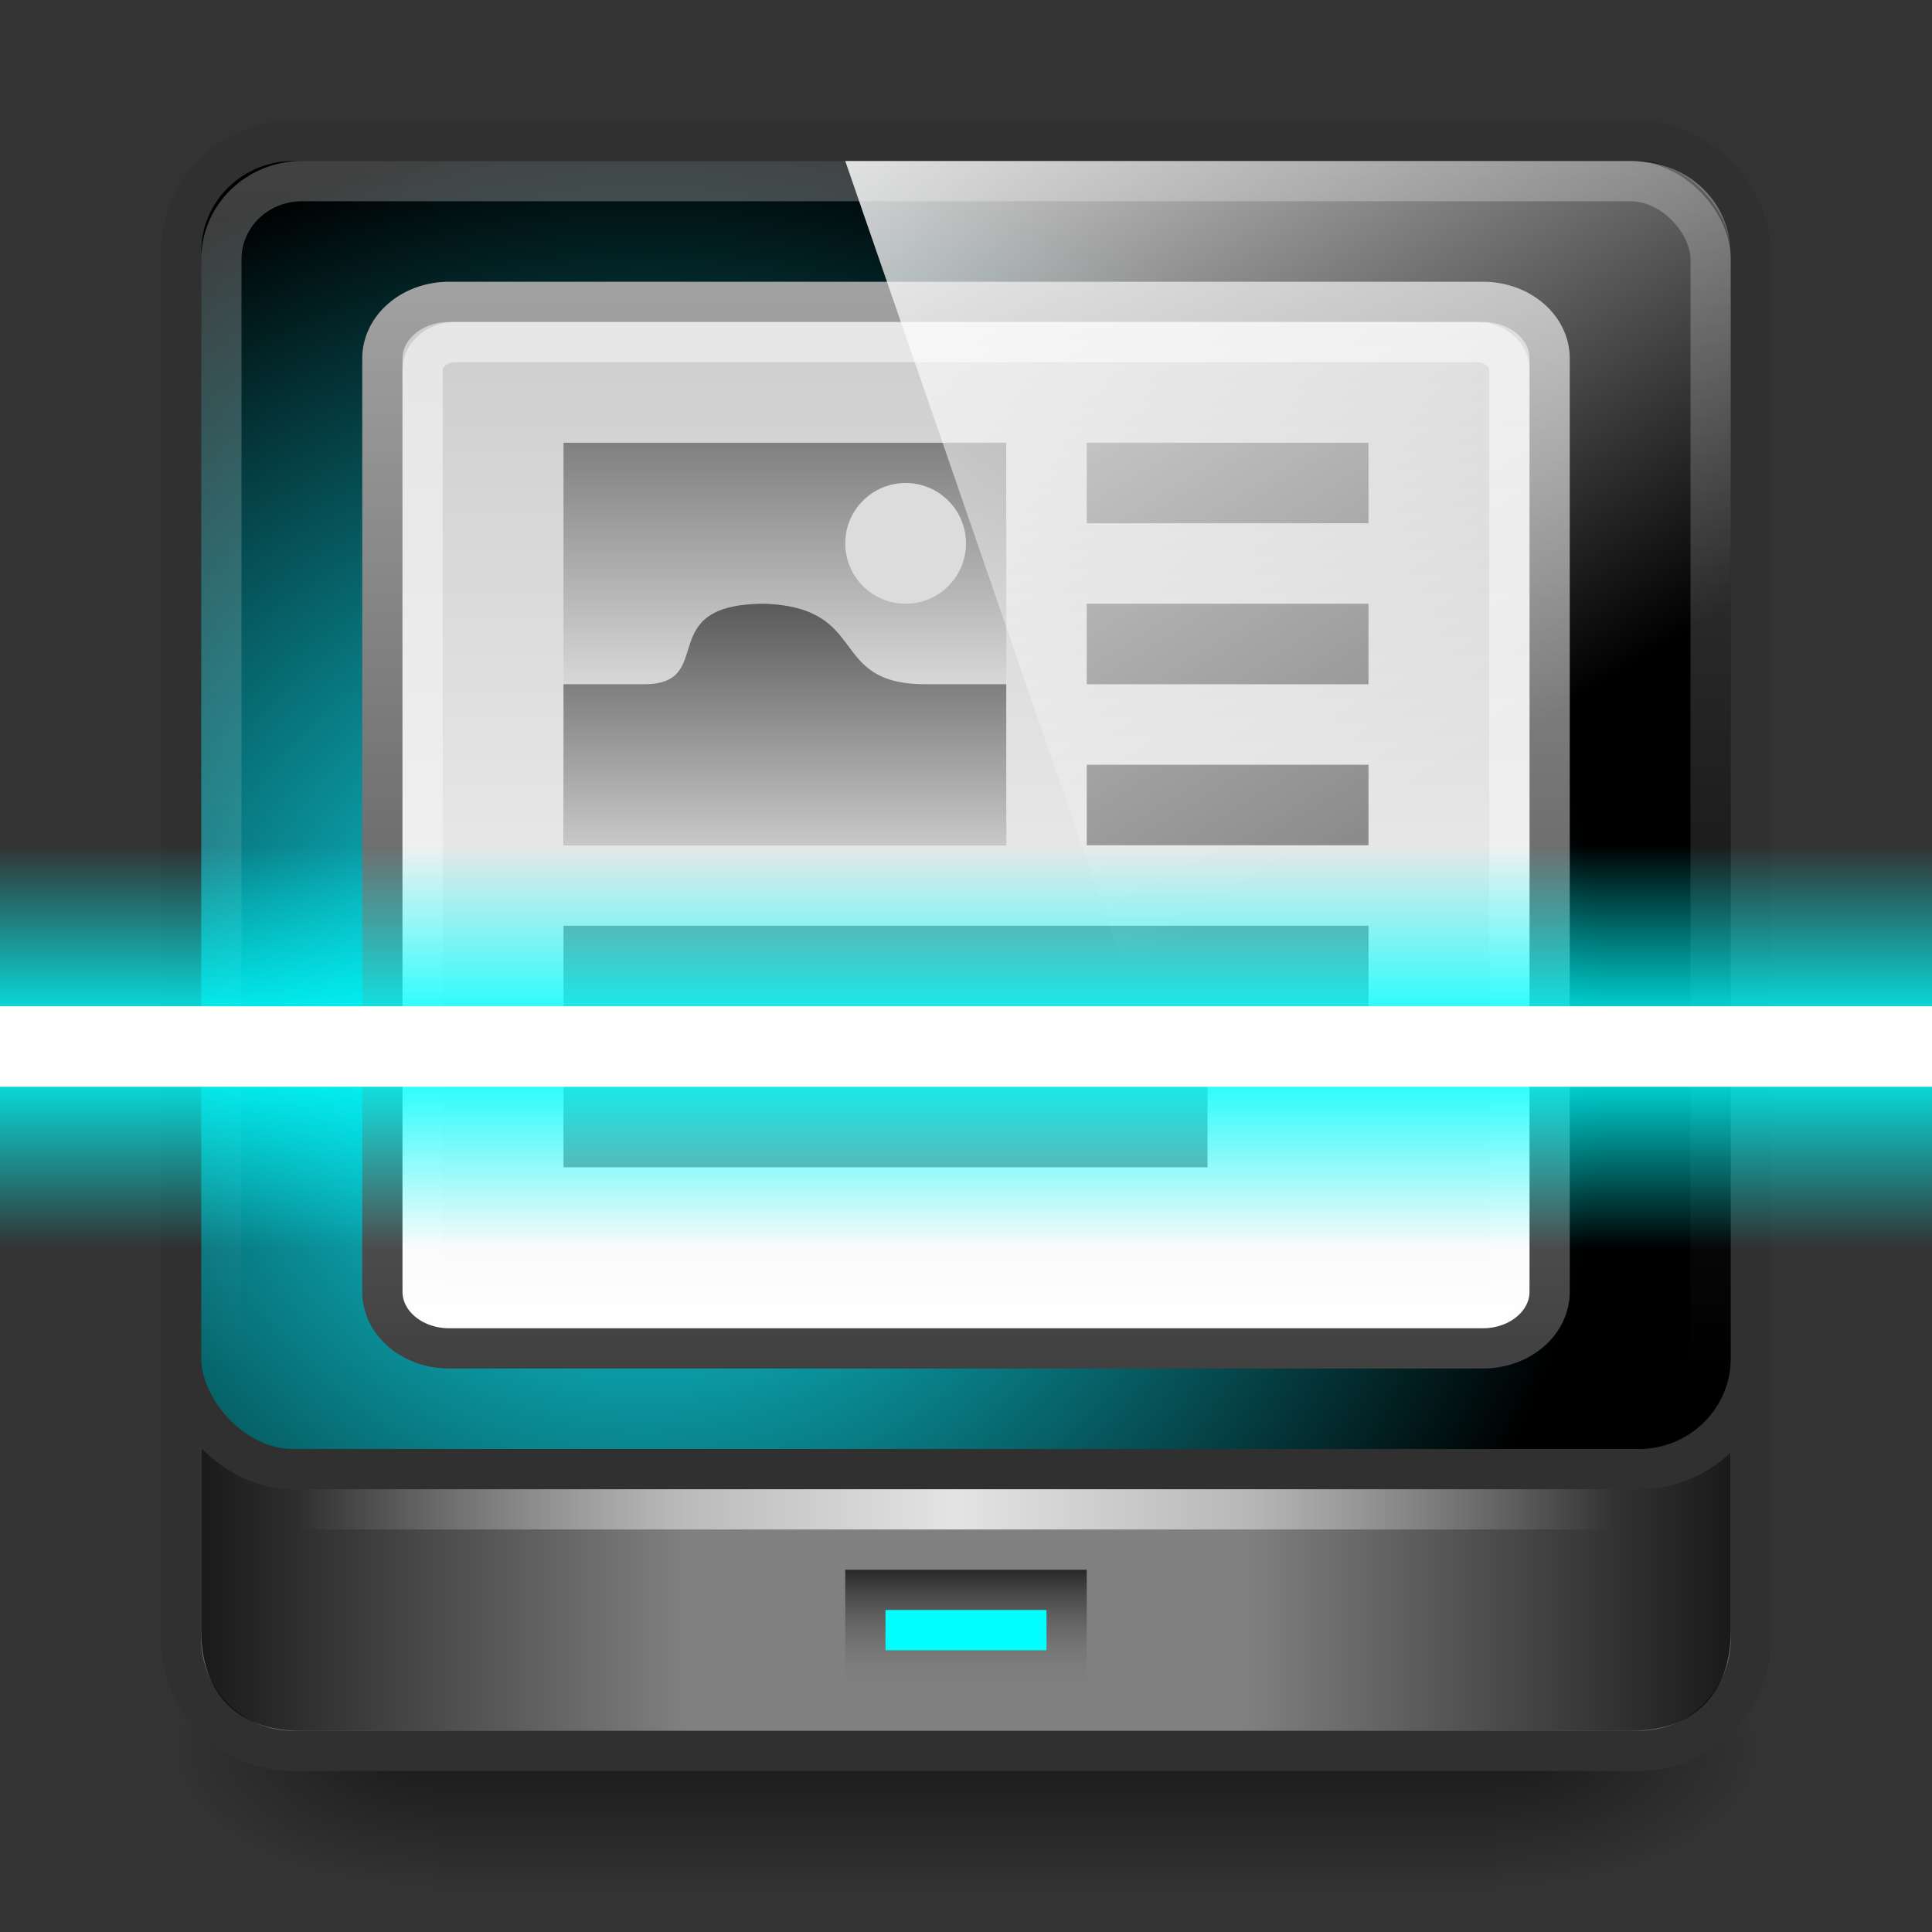 <?xml version="1.0" encoding="UTF-8" standalone="no"?>
<!-- Created with Inkscape (http://www.inkscape.org/) -->

<svg xmlns:dc="http://purl.org/dc/elements/1.1/" xmlns:cc="http://creativecommons.org/ns#" xmlns:rdf="http://www.w3.org/1999/02/22-rdf-syntax-ns#" xmlns:svg="http://www.w3.org/2000/svg" xmlns="http://www.w3.org/2000/svg" xmlns:xlink="http://www.w3.org/1999/xlink" xmlns:sodipodi="http://sodipodi.sourceforge.net/DTD/sodipodi-0.dtd" xmlns:inkscape="http://www.inkscape.org/namespaces/inkscape" width="48px" height="48px" id="svg4700" version="1.1" inkscape:version="0.48.4 r9939" sodipodi:docname="simple-scan.svg">
    <rect width="100%" height="100%" fill="#333333" stroke="none"/>
    <defs id="defs4702">
        <linearGradient id="linearGradient4029">
            <stop id="stop4031" style="stop-color:#11efff;stop-opacity:1;" offset="0" />
            <stop offset="1" style="stop-color:black;stop-opacity:1;" id="stop4033" />
        </linearGradient>
        <filter id="filter3174" color-interpolation-filters="sRGB">
            <feGaussianBlur stdDeviation="1.71" id="feGaussianBlur3176" />
        </filter>
        <linearGradient gradientTransform="scale(1.006,0.994)" gradientUnits="userSpaceOnUse" id="ButtonShadow" y2="7.017" x2="45.448" y1="92.54" x1="45.448">
            <stop offset="0" style="stop-color:#000000;stop-opacity:1" id="stop3750" />
            <stop offset="1" style="stop-color:#000000;stop-opacity:0.588" id="stop3752" />
        </linearGradient>
        <radialGradient r="117.143" fy="486.648" fx="605.714" cy="486.648" cx="605.714" gradientTransform="matrix(-0.062,0,0,0.029,46.532,28.086)" gradientUnits="userSpaceOnUse" id="radialGradient4486" xlink:href="#linearGradient5060-9-9" inkscape:collect="always" />
        <radialGradient r="117.143" fy="486.648" fx="605.714" cy="486.648" cx="605.714" gradientTransform="matrix(0.062,0,0,0.029,1.637,28.086)" gradientUnits="userSpaceOnUse" id="radialGradient4484" xlink:href="#linearGradient5060-9-9" inkscape:collect="always" />
        <linearGradient y2="609.505" x2="302.857" y1="366.648" x1="302.857" gradientTransform="matrix(0.062,0,0,0.029,1.624,28.086)" gradientUnits="userSpaceOnUse" id="linearGradient4482" xlink:href="#linearGradient5048-0-7" inkscape:collect="always" />
        <linearGradient id="linearGradient4009">
            <stop id="stop4012" offset="0" style="stop-color:#ffffff;stop-opacity:0;" />
            <stop style="stop-color:white;stop-opacity:0.784;" offset="0.5" id="stop4017" />
            <stop id="stop4014" offset="1" style="stop-color:#ffffff;stop-opacity:0;" />
        </linearGradient>
        <linearGradient id="linearGradient4517">
            <stop style="stop-color:#ffffff;stop-opacity:1;" offset="0" id="stop4519" />
            <stop style="stop-color:#ffffff;stop-opacity:0;" offset="1" id="stop4521" />
        </linearGradient>
        <filter id="filter3174-4" color-interpolation-filters="sRGB">
            <feGaussianBlur stdDeviation="1.71" id="feGaussianBlur3176-9" />
        </filter>
        <linearGradient gradientTransform="scale(1.006,0.994)" gradientUnits="userSpaceOnUse" id="ButtonShadow-0" y2="7.017" x2="45.448" y1="92.54" x1="45.448">
            <stop offset="0" style="stop-color:#000000;stop-opacity:1" id="stop3750-7" />
            <stop offset="1" style="stop-color:#000000;stop-opacity:0.588" id="stop3752-5" />
        </linearGradient>
        <linearGradient id="linearGradient3322">
            <stop offset="0" style="stop-color:#000000;stop-opacity:1;" id="stop3326" />
            <stop offset="1" style="stop-color:#000000;stop-opacity:0;" id="stop3330" />
        </linearGradient>
        <linearGradient id="linearGradient5048-0-7">
            <stop id="stop5050-0-7" style="stop-color:#000000;stop-opacity:0" offset="0" />
            <stop id="stop5056-5-2" style="stop-color:#000000;stop-opacity:1" offset="0.5" />
            <stop id="stop5052-9-4" style="stop-color:#000000;stop-opacity:0" offset="1" />
        </linearGradient>
        <linearGradient id="linearGradient5060-9-9">
            <stop id="stop5062-2-6" style="stop-color:#000000;stop-opacity:1" offset="0" />
            <stop id="stop5064-0-8" style="stop-color:#000000;stop-opacity:0" offset="1" />
        </linearGradient>
        <linearGradient id="linearGradient986-3">
            <stop style="stop-color:#ffffff;stop-opacity:1;" offset="0" id="stop988-9" />
            <stop style="stop-color:#ffffff;stop-opacity:0;" offset="1" id="stop990-4" />
        </linearGradient>
        <linearGradient x1="45.448" y1="92.54" x2="45.448" y2="7.017" id="ButtonShadow-7" gradientUnits="userSpaceOnUse" gradientTransform="scale(1.006,0.994)">
            <stop id="stop3750-5" style="stop-color:#000000;stop-opacity:1" offset="0" />
            <stop id="stop3752-1" style="stop-color:#000000;stop-opacity:0.588" offset="1" />
        </linearGradient>
        <filter color-interpolation-filters="sRGB" id="filter3174-8">
            <feGaussianBlur id="feGaussianBlur3176-3" stdDeviation="1.71" />
        </filter>
        <linearGradient id="linearGradient4193">
            <stop style="stop-color:aqua;stop-opacity:0;" offset="0" id="stop4195" />
            <stop id="stop4201" offset="0.5" style="stop-color:aqua;stop-opacity:1;" />
            <stop style="stop-color:aqua;stop-opacity:0;" offset="1" id="stop4197" />
        </linearGradient>
        <linearGradient y1="-23" y2="-23" x2="42" x1="6" id="linearGradient998" gradientUnits="userSpaceOnUse">
            <stop id="stop24" stop-color="#fff" offset="0" />
            <stop style="stop-color:#ffffff;stop-opacity:0.5" id="stop26" stop-opacity="0" stop-color="#fff" offset="1" />
        </linearGradient>
        <linearGradient x2="-5.843" x1="-42.696" id="linearGradient3157-5" gradientUnits="userSpaceOnUse">
            <stop id="stop19" stop-color="#fff" offset="0" />
            <stop id="stop21" stop-color="#cdcdcd" offset="1" />
        </linearGradient>
        <linearGradient id="linearGradient3866-8">
            <stop id="stop3868-0" offset="0" style="stop-color:#a1a1a1;stop-opacity:1;" />
            <stop id="stop3870-6" offset="1" style="stop-color:#414141;stop-opacity:1;" />
        </linearGradient>
        <linearGradient id="linearGradient3888">
            <stop id="stop3890" offset="0" style="stop-color:#808080;stop-opacity:1;" />
            <stop style="stop-color:#e6e6e6;stop-opacity:1" offset="0.7" id="stop3896" />
            <stop id="stop3892" offset="1" style="stop-color:#999999;stop-opacity:1" />
        </linearGradient>
        <linearGradient id="linearGradient3934">
            <stop style="stop-color:#5a5a5a;stop-opacity:1;" offset="0" id="stop3936" />
            <stop style="stop-color:#c8c8c8;stop-opacity:1;" offset="1" id="stop3940" />
        </linearGradient>
        <linearGradient id="linearGradient4670">
            <stop id="stop4672" offset="0" style="stop-color:#272727;stop-opacity:1;" />
            <stop id="stop4674" offset="1" style="stop-color:gray;stop-opacity:0;" />
        </linearGradient>
        <linearGradient inkscape:collect="always" xlink:href="#linearGradient4670" id="linearGradient4037" gradientUnits="userSpaceOnUse" gradientTransform="translate(-1,-1)" x1="25" y1="40" x2="25" y2="43" />
        <linearGradient inkscape:collect="always" xlink:href="#linearGradient4193" id="linearGradient4041" gradientUnits="userSpaceOnUse" gradientTransform="matrix(1,0,0,1.429,-1e-6,-9)" x1="25" y1="21" x2="25" y2="28" />
        <linearGradient inkscape:collect="always" xlink:href="#linearGradient986-3" id="linearGradient4044" gradientUnits="userSpaceOnUse" gradientTransform="matrix(1.034,0,0,0.877,-2.479,-1.26)" x1="18.674" y1="3.832" x2="34.454" y2="25.487" />
        <linearGradient inkscape:collect="always" xlink:href="#linearGradient4009" id="linearGradient4068" gradientUnits="userSpaceOnUse" gradientTransform="matrix(1,0,0,1.03,-49,3.909)" x1="11.625" y1="3.375" x2="11.625" y2="35.126" />
        <radialGradient inkscape:collect="always" xlink:href="#linearGradient4029" id="radialGradient4071" gradientUnits="userSpaceOnUse" gradientTransform="matrix(1.2,0,0,1.14,-6.094,-5.172)" cx="18.415" cy="27.347" fx="18.415" fy="27.347" r="20" />
        <linearGradient inkscape:collect="always" xlink:href="#linearGradient3322" id="linearGradient4074" gradientUnits="userSpaceOnUse" gradientTransform="matrix(0.462,0,0,0.465,2.231,1.16)" x1="6" y1="77.094" x2="32" y2="77.094" />
        <linearGradient inkscape:collect="always" xlink:href="#linearGradient3322" id="linearGradient4077" gradientUnits="userSpaceOnUse" gradientTransform="matrix(-0.462,0,0,0.465,45.769,1.16)" x1="6" y1="77.094" x2="32" y2="77.094" />
        <linearGradient inkscape:collect="always" xlink:href="#linearGradient4517" id="linearGradient4084" gradientUnits="userSpaceOnUse" gradientTransform="matrix(0.999,0,0,0.968,0.006,-0.736)" x1="22.44" y1="4.894" x2="22.44" y2="35.905" />
        <linearGradient inkscape:collect="always" xlink:href="#linearGradient3157-5" id="linearGradient4097" gradientUnits="userSpaceOnUse" gradientTransform="matrix(0,-0.703,-0.829,0,4.114,5.635)" x1="-42.696" x2="-5.843" />
        <linearGradient inkscape:collect="always" xlink:href="#linearGradient3866-8" id="linearGradient4099" gradientUnits="userSpaceOnUse" gradientTransform="matrix(0,-0.703,-0.829,0,4.114,5.635)" x1="-5" y1="-21" x2="-43" y2="-21" />
        <linearGradient inkscape:collect="always" xlink:href="#linearGradient998" id="linearGradient4101" gradientUnits="userSpaceOnUse" gradientTransform="matrix(0,0.686,-0.818,0,4.364,6.043)" x1="6" y1="-23" x2="42" y2="-23" />
        <linearGradient inkscape:collect="always" xlink:href="#linearGradient3888" id="linearGradient3982" gradientUnits="userSpaceOnUse" gradientTransform="translate(-4,1)" x1="23" y1="13" x2="23" y2="23" />
        <linearGradient inkscape:collect="always" xlink:href="#linearGradient3934" id="linearGradient3984" gradientUnits="userSpaceOnUse" gradientTransform="matrix(1,0,0,0.895,-4,3.414)" x1="25" y1="16.296" x2="25" y2="23" />
        <linearGradient id="linearGradient4193-4">
            <stop style="stop-color:aqua;stop-opacity:0;" offset="0" id="stop4195-3" />
            <stop id="stop4201-0" offset="0.5" style="stop-color:aqua;stop-opacity:1;" />
            <stop style="stop-color:aqua;stop-opacity:0;" offset="1" id="stop4197-9" />
        </linearGradient>
        <linearGradient y2="28" x2="25" y1="21" x1="25" gradientTransform="matrix(1,0,0,1.429,-10e-7,-30)" gradientUnits="userSpaceOnUse" id="linearGradient3117" xlink:href="#linearGradient4193-4" inkscape:collect="always" />
    </defs>
    <sodipodi:namedview id="base" pagecolor="#ffffff" bordercolor="#666666" borderopacity="1.0" inkscape:pageopacity="0.0" inkscape:pageshadow="2" inkscape:zoom="15.999999" inkscape:cx="28.733331" inkscape:cy="21.148672" inkscape:current-layer="layer1" showgrid="true" inkscape:grid-bbox="true" inkscape:document-units="px" inkscape:window-width="1280" inkscape:window-height="976" inkscape:window-x="0" inkscape:window-y="21" inkscape:window-maximized="1" inkscape:snap-to-guides="true" inkscape:snap-grids="true" inkscape:snap-center="true" inkscape:snap-object-midpoints="true" inkscape:snap-bbox="true">
        <inkscape:grid type="xygrid" id="grid1021" />
    </sodipodi:namedview>
    <g id="layer1" inkscape:label="Layer 1" inkscape:groupmode="layer">
        <g id="layer2" style="display:none" transform="translate(5.204,-179.688)">
            <rect width="86" height="85" rx="6" ry="6" x="5" y="7" id="rect3745" style="opacity:0.9;fill:url(#ButtonShadow);fill-opacity:1;fill-rule:nonzero;stroke:none;filter:url(#filter3174)" />
        </g>
        <g id="layer4" transform="translate(5.204,-179.688)" />
        <g transform="matrix(0.88,0,0,0.994,2.817,1.518)" id="g914-9">
            <rect style="opacity:0.5;fill:url(#linearGradient4482);fill-opacity:1;fill-rule:nonzero;stroke:none;stroke-width:104.962;marker:none;visibility:visible;display:inline;overflow:visible" id="rect4173-5" y="38.719" x="9.081" height="7.043" width="30.006" />
            <path inkscape:connector-curvature="0" style="opacity:0.5;fill:url(#radialGradient4484);fill-opacity:1;fill-rule:nonzero;stroke:none;stroke-width:104.962;marker:none;visibility:visible;display:inline;overflow:visible" id="path5058-9" d="m 39.087,38.719 c 0,0 0,7.043 0,7.043 3.2,0.013 7.736,-1.578 7.736,-3.522 0,-1.944 -3.571,-3.521 -7.736,-3.521 z" />
            <path inkscape:connector-curvature="0" style="opacity:0.5;fill:url(#radialGradient4486);fill-opacity:1;fill-rule:nonzero;stroke:none;stroke-width:104.962;marker:none;visibility:visible;display:inline;overflow:visible" id="path5018-9" d="m 9.081,38.719 c 0,0 0,7.043 0,7.043 -3.2,0.013 -7.736,-1.578 -7.736,-3.522 0,-1.944 3.571,-3.521 7.736,-3.521 z" />
        </g>
        <path style="fill:gray;fill-opacity:1;fill-rule:nonzero;stroke:#303030;stroke-width:1;stroke-miterlimit:4;stroke-opacity:1;stroke-dasharray:none" id="rect3243-6" inkscape:connector-curvature="0" d="m 43.5,31.5 0,9.211 c 0,1.545 -1.242,2.789 -2.786,2.789 l -33.429,0 c -1.543,0 -2.786,-1.244 -2.786,-2.789 l 0,-9.211 39,0 z" />
        <path sodipodi:nodetypes="cssccc" d="m 43,31 0,9.53 C 43,42.076 42.082,43 40.548,43 l -9.548,0 0,-12 z" inkscape:connector-curvature="0" id="path4509" style="opacity:0.8;fill:url(#linearGradient4077);fill-opacity:1;fill-rule:nonzero;stroke:none" />
        <path style="opacity:0.8;fill:url(#linearGradient4074);fill-opacity:1;fill-rule:nonzero;stroke:none" id="path3263" inkscape:connector-curvature="0" d="m 5,31 0,9.53 C 5,42.076 5.918,43 7.452,43 l 9.548,0 0,-12 z" sodipodi:nodetypes="cssccc" />
        <rect style="fill:url(#radialGradient4071);fill-opacity:1;fill-rule:nonzero;stroke:#303030;stroke-width:1;stroke-miterlimit:4;stroke-opacity:1;stroke-dasharray:none" id="rect3171-6" y="3.5" x="4.5" ry="2.75" rx="2.786" height="33" width="39" />
        <rect y="7" x="-38" height="34" width="1" id="rect3237" style="color:black;fill:url(#linearGradient4068);fill-opacity:1;fill-rule:nonzero;stroke:none;stroke-width:1;marker:none;visibility:visible;display:inline;overflow:visible;enable-background:accumulate" transform="matrix(0,-1,1,0,0,0)" />
        <g id="layer2-4" style="display:none" transform="translate(113.158,-181.053)">
            <rect width="86" height="85" rx="6" ry="6" x="5" y="7" id="rect3745-0" style="opacity:0.9;fill:url(#ButtonShadow-0);fill-opacity:1;fill-rule:nonzero;stroke:none;filter:url(#filter3174-4)" />
        </g>
        <g id="layer4-3" transform="translate(113.158,-181.053)" />
        <g id="layer2-6" style="display:none" transform="translate(54.985,-178.541)">
            <rect width="86" height="85" rx="6" ry="6" x="5" y="7" id="rect3745-4" style="opacity:0.9;fill:url(#ButtonShadow-7);fill-opacity:1;fill-rule:nonzero;stroke:none;filter:url(#filter3174-8)" />
        </g>
        <g id="layer4-8" transform="translate(54.985,-178.541)" />
        <g id="g4633" transform="translate(-4.9186824e-7,-2)">
            <g id="g3986">
                <path inkscape:connector-curvature="0" d="m 38.5,34.095 0,-23.189 A 1.657,1.405 0 0 0 36.843,9.5 l -25.686,0 A 1.657,1.405 0 0 0 9.5,10.905 l 0,23.189 A 1.657,1.405 0 0 0 11.157,35.5 l 25.686,0 A 1.657,1.405 0 0 0 38.5,34.095" id="path48" style="fill:url(#linearGradient4097);stroke:url(#linearGradient4099);stroke-width:1;stroke-linecap:round;stroke-linejoin:round" />
                <g id="g4590" transform="translate(0,-1)">
                    <path d="M 14,14 H 25 V 24 H 14 z" id="path3886" inkscape:connector-curvature="0" style="fill:url(#linearGradient3982);fill-opacity:1;stroke:none" />
                    <path style="fill:#8c8c8c;fill-opacity:1;stroke:none" inkscape:connector-curvature="0" id="path50" d="m 27,14 h 7 v 2 h -7 z" />
                    <path style="color:black;fill:#8c8c8c;fill-opacity:1;fill-rule:nonzero;stroke:none;stroke-width:1;marker:none;visibility:visible;display:inline;overflow:visible;enable-background:accumulate" inkscape:connector-curvature="0" id="path52" d="m 27,18 h 7 v 2 h -7 z" />
                    <path style="color:black;fill:#8c8c8c;fill-opacity:1;fill-rule:nonzero;stroke:none;stroke-width:1;marker:none;visibility:visible;display:inline;overflow:visible;enable-background:accumulate" inkscape:connector-curvature="0" id="path54" d="m 27,22 h 7 v 2 h -7 z" />
                    <path style="color:black;fill:#8c8c8c;fill-opacity:1;fill-rule:nonzero;stroke:none;stroke-width:1;marker:none;visibility:visible;display:inline;overflow:visible;enable-background:accumulate" inkscape:connector-curvature="0" id="path56" d="m 14,26 h 20 v 2 H 14 z" />
                    <path style="color:black;fill:#8c8c8c;fill-opacity:1;fill-rule:nonzero;stroke:none;stroke-width:1;marker:none;visibility:visible;display:inline;overflow:visible;enable-background:accumulate" inkscape:connector-curvature="0" id="path58" d="m 14,30 h 16 v 2 H 14 z" />
                    <path sodipodi:nodetypes="cscscccc" d="m 14,20 2,0 c 1.85,0 0.188,-2 3,-2 2.636,0.1 1.539,2 4,2 l 2,0 0,4 -11,0 z" id="path72" inkscape:connector-curvature="0" style="color:black;fill:url(#linearGradient3984);fill-opacity:1;fill-rule:nonzero;stroke:none;stroke-width:1;marker:none;visibility:visible;display:inline;overflow:visible;enable-background:accumulate" />
                    <path d="M 24,16.5 C 24,17.328 23.328,18 22.5,18 21.672,18 21,17.328 21,16.5 21,15.672 21.672,15 22.5,15 23.328,15 24,15.672 24,16.5 z" id="path74" inkscape:connector-curvature="0" style="fill:#dcdcdc;fill-opacity:1;stroke:none" />
                </g>
                <path inkscape:connector-curvature="0" d="m 37.5,11.186 0,22.629 A 0.818,0.686 0 0 1 36.682,34.5 l -25.364,0 A 0.818,0.686 0 0 1 10.5,33.814 l 0,-22.629 A 0.818,0.686 0 0 1 11.318,10.5 l 25.364,0 A 0.818,0.686 0 0 1 37.5,11.186" id="path62" style="opacity:0.5;fill:none;stroke:url(#linearGradient4101);stroke-width:1;stroke-linecap:round;stroke-linejoin:round" />
            </g>
        </g>
        <rect style="color:black;fill:url(#linearGradient4037);fill-opacity:1;fill-rule:nonzero;stroke:none;stroke-width:1;marker:none;visibility:visible;display:inline;overflow:visible;enable-background:accumulate" id="rect4668-3" width="6" height="3" x="21" y="39" />
        <rect style="color:black;fill:aqua;fill-opacity:1;fill-rule:nonzero;stroke:none;stroke-width:1;marker:none;visibility:visible;display:inline;overflow:visible;enable-background:accumulate" id="rect4660" width="4" height="1" x="22" y="40" />
        <rect width="37" height="31" ry="1.937" x="5.5" y="4.5" id="rect4513" style="opacity:0.256;fill:none;stroke:url(#linearGradient4084);stroke-width:1;stroke-miterlimit:4;stroke-opacity:1;stroke-dasharray:none" rx="2" />
        <path style="color:black;fill:url(#linearGradient4044);fill-opacity:1;stroke:none;stroke-width:1;marker:none;visibility:visible;display:inline;overflow:visible;enable-background:accumulate;stroke-miterlimit:4;stroke-dasharray:none" d="m 21,4 19.555,0 c 1.373,0 2.445,1.01 2.445,2.335 l 0,29.665 -10.946,0 z" id="rect966" inkscape:connector-curvature="0" sodipodi:nodetypes="cccccc" />
        <rect y="21" x="0" height="10" width="48" id="rect4073" style="color:black;fill:url(#linearGradient4041);fill-opacity:1;fill-rule:nonzero;stroke:none;stroke-width:1;marker:none;visibility:visible;display:inline;overflow:visible;enable-background:accumulate" />
        <path style="color:black;fill:white;fill-opacity:1;fill-rule:nonzero;stroke:none;stroke-width:2;marker:none;visibility:visible;display:inline;overflow:visible;enable-background:accumulate" d="M 0 25 L 0 27 L 48 27 L 48 25 L 0 25 z " id="rect4069" />
    </g>
</svg>
